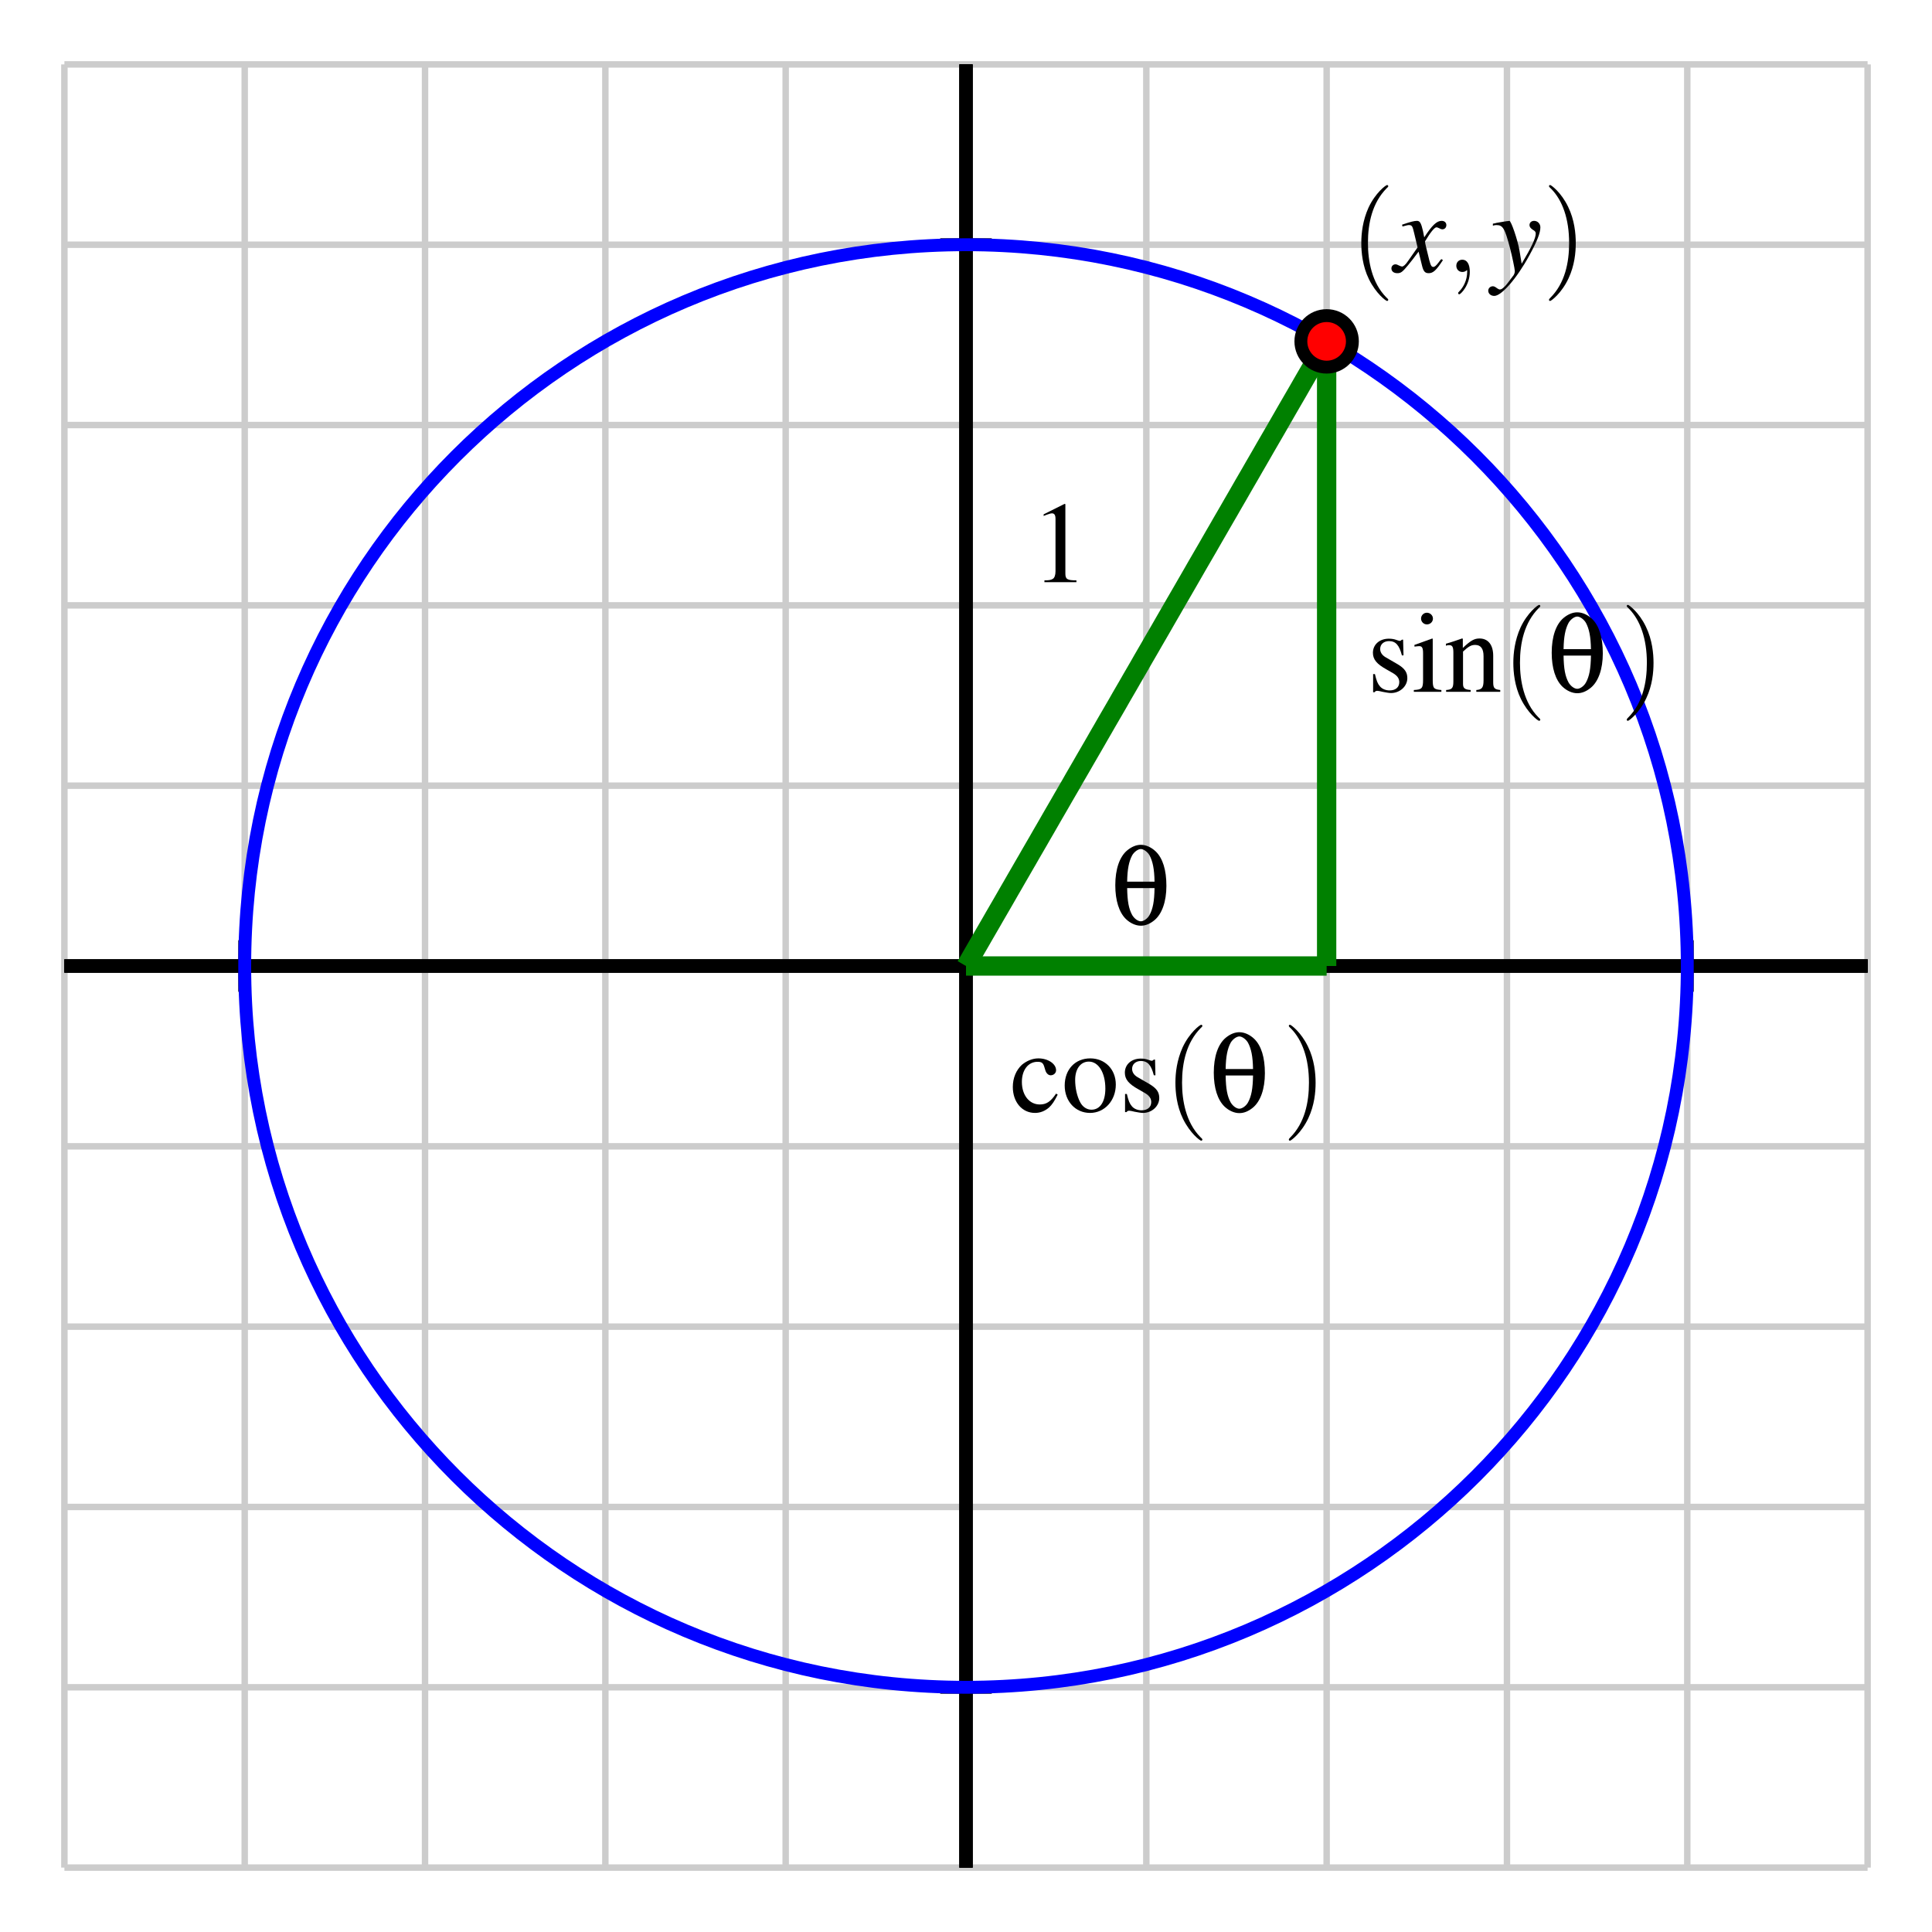 <?xml version="1.0" encoding="UTF-8"?>
<svg xmlns="http://www.w3.org/2000/svg" xmlns:xlink="http://www.w3.org/1999/xlink" width="150pt" height="150pt" viewBox="0 0 150 150" version="1.1">
<defs>
<g>
<symbol overflow="visible" id="glyph0-0">
<path style="stroke:none;" d=""/>
</symbol>
<symbol overflow="visible" id="glyph0-1">
<path style="stroke:none;" d="M 2.625 -6.078 L 1 -5.266 L 1 -5.141 C 1.109 -5.188 1.203 -5.219 1.234 -5.234 C 1.406 -5.297 1.562 -5.344 1.641 -5.344 C 1.844 -5.344 1.922 -5.203 1.922 -4.906 L 1.922 -0.844 C 1.922 -0.547 1.844 -0.328 1.703 -0.25 C 1.562 -0.172 1.438 -0.141 1.062 -0.141 L 1.062 0 L 3.547 0 L 3.547 -0.141 C 2.828 -0.141 2.688 -0.234 2.688 -0.672 L 2.688 -6.062 Z M 2.625 -6.078 "/>
</symbol>
<symbol overflow="visible" id="glyph0-2">
<path style="stroke:none;" d="M 2.828 -2.828 L 2.797 -4.047 L 2.703 -4.047 L 2.688 -4.031 C 2.594 -3.969 2.594 -3.953 2.562 -3.953 C 2.5 -3.953 2.406 -3.984 2.312 -4.016 C 2.109 -4.094 1.922 -4.125 1.688 -4.125 C 0.969 -4.125 0.453 -3.672 0.453 -3.031 C 0.453 -2.516 0.75 -2.156 1.516 -1.734 L 2.031 -1.438 C 2.344 -1.25 2.5 -1.031 2.5 -0.75 C 2.5 -0.359 2.219 -0.109 1.75 -0.109 C 1.453 -0.109 1.172 -0.219 1 -0.422 C 0.812 -0.641 0.734 -0.859 0.609 -1.375 L 0.469 -1.375 L 0.469 0.031 L 0.578 0.031 C 0.641 -0.047 0.688 -0.078 0.797 -0.078 C 0.875 -0.078 1 -0.047 1.203 0 C 1.453 0.047 1.703 0.094 1.859 0.094 C 2.562 0.094 3.125 -0.438 3.125 -1.062 C 3.125 -1.516 2.922 -1.812 2.375 -2.141 L 1.406 -2.703 C 1.156 -2.859 1.016 -3.078 1.016 -3.328 C 1.016 -3.688 1.297 -3.938 1.703 -3.938 C 2.219 -3.938 2.5 -3.625 2.703 -2.828 Z M 2.828 -2.828 "/>
</symbol>
<symbol overflow="visible" id="glyph0-3">
<path style="stroke:none;" d="M 1.578 -4.141 L 0.188 -3.641 L 0.188 -3.516 L 0.25 -3.516 C 0.359 -3.531 0.484 -3.547 0.562 -3.547 C 0.781 -3.547 0.859 -3.406 0.859 -3 L 0.859 -0.922 C 0.859 -0.266 0.766 -0.172 0.141 -0.141 L 0.141 0 L 2.281 0 L 2.281 -0.141 C 1.688 -0.188 1.609 -0.266 1.609 -0.922 L 1.609 -4.109 Z M 1.156 -6.141 C 0.906 -6.141 0.703 -5.938 0.703 -5.688 C 0.703 -5.438 0.906 -5.234 1.156 -5.234 C 1.406 -5.234 1.625 -5.422 1.625 -5.688 C 1.625 -5.938 1.406 -6.141 1.156 -6.141 Z M 1.156 -6.141 "/>
</symbol>
<symbol overflow="visible" id="glyph0-4">
<path style="stroke:none;" d="M 0.141 -3.578 C 0.203 -3.609 0.281 -3.625 0.391 -3.625 C 0.641 -3.625 0.719 -3.484 0.719 -3.047 L 0.719 -0.812 C 0.719 -0.297 0.625 -0.172 0.156 -0.141 L 0.156 0 L 2.062 0 L 2.062 -0.141 C 1.609 -0.172 1.469 -0.281 1.469 -0.609 L 1.469 -3.125 C 1.906 -3.531 2.109 -3.641 2.406 -3.641 C 2.844 -3.641 3.062 -3.359 3.062 -2.766 L 3.062 -0.891 C 3.062 -0.328 2.938 -0.172 2.5 -0.141 L 2.5 0 L 4.359 0 L 4.359 -0.141 C 3.922 -0.188 3.812 -0.281 3.812 -0.734 L 3.812 -2.797 C 3.812 -3.641 3.422 -4.141 2.75 -4.141 C 2.344 -4.141 2.062 -3.984 1.453 -3.406 L 1.453 -4.125 L 1.391 -4.141 C 0.938 -3.984 0.641 -3.875 0.141 -3.734 Z M 0.141 -3.578 "/>
</symbol>
<symbol overflow="visible" id="glyph0-5">
<path style="stroke:none;" d="M 3.578 -1.406 C 3.156 -0.781 2.828 -0.562 2.312 -0.562 C 1.5 -0.562 0.922 -1.281 0.922 -2.312 C 0.922 -3.234 1.406 -3.875 2.141 -3.875 C 2.469 -3.875 2.578 -3.781 2.672 -3.453 L 2.734 -3.25 C 2.797 -3 2.969 -2.828 3.156 -2.828 C 3.391 -2.828 3.578 -3 3.578 -3.219 C 3.578 -3.719 2.953 -4.141 2.203 -4.141 C 1.75 -4.141 1.297 -3.953 0.922 -3.641 C 0.484 -3.234 0.219 -2.625 0.219 -1.922 C 0.219 -0.75 0.938 0.094 1.938 0.094 C 2.344 0.094 2.703 -0.047 3.031 -0.328 C 3.266 -0.547 3.438 -0.797 3.703 -1.328 Z M 3.578 -1.406 "/>
</symbol>
<symbol overflow="visible" id="glyph0-6">
<path style="stroke:none;" d="M 2.25 -4.141 C 1.078 -4.141 0.266 -3.281 0.266 -2.031 C 0.266 -0.812 1.094 0.094 2.234 0.094 C 3.359 0.094 4.234 -0.859 4.234 -2.109 C 4.234 -3.281 3.406 -4.141 2.25 -4.141 Z M 2.141 -3.891 C 2.891 -3.891 3.422 -3.031 3.422 -1.797 C 3.422 -0.781 3.016 -0.156 2.344 -0.156 C 1.984 -0.156 1.656 -0.375 1.469 -0.734 C 1.219 -1.203 1.078 -1.844 1.078 -2.469 C 1.078 -3.328 1.5 -3.891 2.141 -3.891 Z M 2.141 -3.891 "/>
</symbol>
<symbol overflow="visible" id="glyph1-0">
<path style="stroke:none;" d=""/>
</symbol>
<symbol overflow="visible" id="glyph1-1">
<path style="stroke:none;" d="M 2.375 -6.172 C 2.031 -6.172 1.672 -6.031 1.328 -5.75 C 0.719 -5.25 0.391 -4.281 0.391 -3.031 C 0.391 -1.844 0.688 -0.922 1.219 -0.406 C 1.562 -0.078 1.984 0.109 2.375 0.109 C 2.734 0.109 3.078 -0.031 3.422 -0.312 C 4.016 -0.797 4.359 -1.766 4.359 -2.984 C 4.359 -4.219 4.078 -5.125 3.531 -5.656 C 3.188 -5.984 2.766 -6.172 2.375 -6.172 Z M 3.438 -2.812 C 3.422 -1.781 3.312 -1.203 3.047 -0.719 C 2.891 -0.438 2.594 -0.234 2.375 -0.234 C 2.141 -0.234 1.859 -0.453 1.703 -0.719 C 1.438 -1.203 1.328 -1.781 1.312 -2.812 Z M 1.312 -3.312 C 1.328 -4.297 1.453 -4.891 1.703 -5.359 C 1.859 -5.625 2.156 -5.844 2.375 -5.844 C 2.594 -5.844 2.891 -5.625 3.047 -5.359 C 3.297 -4.891 3.422 -4.297 3.438 -3.312 Z M 1.312 -3.312 "/>
</symbol>
<symbol overflow="visible" id="glyph2-0">
<path style="stroke:none;" d=""/>
</symbol>
<symbol overflow="visible" id="glyph2-1">
<path style="stroke:none;" d="M 2.984 2.156 C 2.984 2.141 2.984 2.109 2.828 1.969 C 1.703 0.828 1.406 -0.875 1.406 -2.25 C 1.406 -3.812 1.75 -5.375 2.859 -6.5 C 2.984 -6.609 2.984 -6.641 2.984 -6.656 C 2.984 -6.719 2.938 -6.75 2.891 -6.75 C 2.797 -6.75 1.984 -6.141 1.453 -5 C 1 -4 0.891 -3 0.891 -2.25 C 0.891 -1.547 0.984 -0.453 1.484 0.562 C 2.031 1.672 2.797 2.25 2.891 2.25 C 2.938 2.25 2.984 2.219 2.984 2.156 Z M 2.984 2.156 "/>
</symbol>
<symbol overflow="visible" id="glyph2-2">
<path style="stroke:none;" d="M 2.594 -2.25 C 2.594 -2.953 2.5 -4.047 2 -5.062 C 1.469 -6.172 0.688 -6.75 0.609 -6.75 C 0.547 -6.75 0.516 -6.719 0.516 -6.656 C 0.516 -6.641 0.516 -6.609 0.688 -6.453 C 1.562 -5.562 2.078 -4.125 2.078 -2.25 C 2.078 -0.719 1.75 0.875 0.625 2 C 0.516 2.109 0.516 2.141 0.516 2.156 C 0.516 2.219 0.547 2.25 0.609 2.25 C 0.688 2.25 1.5 1.641 2.031 0.5 C 2.5 -0.5 2.594 -1.5 2.594 -2.25 Z M 2.594 -2.25 "/>
</symbol>
<symbol overflow="visible" id="glyph3-0">
<path style="stroke:none;" d=""/>
</symbol>
<symbol overflow="visible" id="glyph3-1">
<path style="stroke:none;" d="M 3.625 -1 C 3.547 -0.922 3.5 -0.859 3.422 -0.75 C 3.219 -0.484 3.109 -0.391 3 -0.391 C 2.875 -0.391 2.797 -0.516 2.734 -0.766 C 2.703 -0.844 2.703 -0.891 2.688 -0.922 C 2.469 -1.828 2.359 -2.234 2.359 -2.375 C 2.766 -3.062 3.094 -3.469 3.25 -3.469 C 3.297 -3.469 3.375 -3.438 3.469 -3.391 C 3.578 -3.328 3.641 -3.312 3.703 -3.312 C 3.891 -3.312 4.016 -3.453 4.016 -3.641 C 4.016 -3.828 3.875 -3.969 3.656 -3.969 C 3.266 -3.969 2.922 -3.641 2.297 -2.688 L 2.203 -3.172 C 2.062 -3.781 1.969 -3.969 1.734 -3.969 C 1.531 -3.969 1.219 -3.891 0.672 -3.703 L 0.578 -3.672 L 0.609 -3.531 C 0.953 -3.625 1.031 -3.641 1.109 -3.641 C 1.344 -3.641 1.391 -3.562 1.516 -3.016 L 1.781 -1.906 L 1.047 -0.859 C 0.859 -0.578 0.688 -0.422 0.578 -0.422 C 0.531 -0.422 0.438 -0.453 0.344 -0.5 C 0.234 -0.562 0.141 -0.594 0.062 -0.594 C -0.109 -0.594 -0.25 -0.453 -0.25 -0.281 C -0.25 -0.047 -0.062 0.094 0.203 0.094 C 0.484 0.094 0.594 0.016 1.047 -0.531 C 1.281 -0.812 1.469 -1.062 1.859 -1.578 L 2.125 -0.5 C 2.234 -0.047 2.359 0.094 2.641 0.094 C 2.984 0.094 3.219 -0.109 3.75 -0.922 Z M 3.625 -1 "/>
</symbol>
<symbol overflow="visible" id="glyph3-2">
<path style="stroke:none;" d="M 0.141 -3.594 C 0.25 -3.625 0.312 -3.641 0.406 -3.641 C 0.922 -3.641 1.062 -3.406 1.469 -1.859 C 1.625 -1.281 1.844 -0.219 1.844 -0.078 C 1.844 0.078 1.797 0.219 1.656 0.375 C 1.375 0.75 1.203 0.984 1.094 1.094 C 0.906 1.281 0.797 1.359 0.688 1.359 C 0.625 1.359 0.562 1.328 0.469 1.266 C 0.328 1.156 0.234 1.109 0.141 1.109 C -0.062 1.109 -0.219 1.266 -0.219 1.453 C -0.219 1.688 -0.016 1.859 0.25 1.859 C 0.812 1.859 2 0.5 2.969 -1.281 C 3.578 -2.391 3.828 -3.031 3.828 -3.469 C 3.828 -3.75 3.609 -3.969 3.344 -3.969 C 3.125 -3.969 2.984 -3.828 2.984 -3.641 C 2.984 -3.5 3.062 -3.406 3.234 -3.281 C 3.406 -3.188 3.469 -3.109 3.469 -2.984 C 3.469 -2.625 3.141 -1.922 2.375 -0.641 L 2.203 -1.688 C 2.062 -2.484 1.562 -3.969 1.422 -3.969 L 1.391 -3.969 C 1.375 -3.953 1.344 -3.953 1.312 -3.953 C 1.219 -3.953 0.906 -3.891 0.422 -3.812 C 0.375 -3.797 0.266 -3.766 0.141 -3.75 Z M 0.141 -3.594 "/>
</symbol>
<symbol overflow="visible" id="glyph4-0">
<path style="stroke:none;" d=""/>
</symbol>
<symbol overflow="visible" id="glyph4-1">
<path style="stroke:none;" d="M 1.828 -0.016 C 1.828 -0.609 1.609 -0.953 1.25 -0.953 C 0.953 -0.953 0.781 -0.734 0.781 -0.484 C 0.781 -0.234 0.953 0 1.25 0 C 1.359 0 1.469 -0.031 1.562 -0.109 C 1.594 -0.141 1.609 -0.141 1.609 -0.141 C 1.625 -0.141 1.625 -0.141 1.625 -0.016 C 1.625 0.656 1.312 1.203 1.016 1.5 C 0.922 1.594 0.922 1.609 0.922 1.641 C 0.922 1.703 0.969 1.734 1.016 1.734 C 1.109 1.734 1.828 1.047 1.828 -0.016 Z M 1.828 -0.016 "/>
</symbol>
</g>
</defs>
<g id="surface1">
<path style="fill:none;stroke-width:5;stroke-linecap:butt;stroke-linejoin:miter;stroke:rgb(80.077%,80.077%,80.077%);stroke-opacity:1;stroke-miterlimit:10;" d="M 50 50 L 50 1450 M 190 50 L 190 1450 M 330 50 L 330 1450 M 470 50 L 470 1450 M 610 50 L 610 1450 M 750 50 L 750 1450 M 890 50 L 890 1450 M 1030 50 L 1030 1450 M 1170 50 L 1170 1450 M 1310 50 L 1310 1450 M 1450 50 L 1450 1450 M 50 50 L 1450 50 M 50 190 L 1450 190 M 50 330 L 1450 330 M 50 470 L 1450 470 M 50 610 L 1450 610 M 50 750 L 1450 750 M 50 890 L 1450 890 M 50 1030 L 1450 1030 M 50 1170 L 1450 1170 M 50 1310 L 1450 1310 M 50 1450 L 1450 1450 " transform="matrix(0.1,0,0,-0.1,0,150)"/>
<path style="fill:none;stroke-width:10;stroke-linecap:butt;stroke-linejoin:miter;stroke:rgb(0%,0%,0%);stroke-opacity:1;stroke-miterlimit:10;" d="M 50 750 L 1450 750 M 750 50 L 750 1450 " transform="matrix(0.1,0,0,-0.1,0,150)"/>
<path style="fill:none;stroke-width:10;stroke-linecap:butt;stroke-linejoin:miter;stroke:rgb(0%,0%,0%);stroke-opacity:1;stroke-miterlimit:10;" d="M 50 750 L 1450 750 M 750 50 L 750 1450 M 190 730 L 190 770 " transform="matrix(0.1,0,0,-0.1,0,150)"/>
<path style="fill:none;stroke-width:10;stroke-linecap:butt;stroke-linejoin:miter;stroke:rgb(0%,0%,0%);stroke-opacity:1;stroke-miterlimit:10;" d="M 50 750 L 1450 750 M 750 50 L 750 1450 M 750 730 L 750 770 " transform="matrix(0.1,0,0,-0.1,0,150)"/>
<path style="fill:none;stroke-width:10;stroke-linecap:butt;stroke-linejoin:miter;stroke:rgb(0%,0%,0%);stroke-opacity:1;stroke-miterlimit:10;" d="M 50 750 L 1450 750 M 750 50 L 750 1450 M 1310 730 L 1310 770 " transform="matrix(0.1,0,0,-0.1,0,150)"/>
<path style="fill:none;stroke-width:10;stroke-linecap:butt;stroke-linejoin:miter;stroke:rgb(0%,0%,0%);stroke-opacity:1;stroke-miterlimit:10;" d="M 50 750 L 1450 750 M 750 50 L 750 1450 M 730 190 L 770 190 " transform="matrix(0.1,0,0,-0.1,0,150)"/>
<path style="fill:none;stroke-width:10;stroke-linecap:butt;stroke-linejoin:miter;stroke:rgb(0%,0%,0%);stroke-opacity:1;stroke-miterlimit:10;" d="M 50 750 L 1450 750 M 750 50 L 750 1450 M 730 750 L 770 750 " transform="matrix(0.1,0,0,-0.1,0,150)"/>
<path style="fill:none;stroke-width:10;stroke-linecap:butt;stroke-linejoin:miter;stroke:rgb(0%,0%,0%);stroke-opacity:1;stroke-miterlimit:10;" d="M 50 750 L 1450 750 M 750 50 L 750 1450 M 730 1310 L 770 1310 " transform="matrix(0.1,0,0,-0.1,0,150)"/>
<path style="fill:none;stroke-width:10;stroke-linecap:butt;stroke-linejoin:miter;stroke:rgb(0%,0%,100%);stroke-opacity:1;stroke-miterlimit:10;" d="M 1310 750 C 1310 1059.297 1059.297 1310 750 1310 C 440.703 1310 190 1059.297 190 750 C 190 440.703 440.703 190 750 190 C 1059.297 190 1310 440.703 1310 750 Z M 1310 750 " transform="matrix(0.1,0,0,-0.1,0,150)"/>
<path style="fill:none;stroke-width:15;stroke-linecap:butt;stroke-linejoin:miter;stroke:rgb(0%,50%,0%);stroke-opacity:1;stroke-miterlimit:10;" d="M 750 750 L 752.812 754.844 L 755.586 759.688 L 758.398 764.57 L 761.211 769.414 L 763.984 774.258 L 769.609 783.945 L 772.383 788.789 L 778.008 798.477 L 780.82 803.359 L 783.594 808.203 L 786.406 813.047 L 789.18 817.891 L 791.992 822.734 L 794.805 827.617 L 797.617 832.461 L 800.391 837.305 L 806.016 846.992 L 808.789 851.836 L 811.602 856.68 L 814.414 861.562 L 817.188 866.406 L 822.812 876.094 L 825.586 880.938 L 831.211 890.625 L 833.984 895.508 L 839.609 905.195 L 842.383 910.039 L 848.008 919.727 L 850.82 924.609 L 853.594 929.453 L 856.406 934.297 L 859.18 939.141 L 867.617 953.672 L 870.391 958.555 L 876.016 968.242 L 878.789 973.086 L 884.414 982.773 L 887.188 987.656 L 892.812 997.344 L 895.586 1002.188 L 901.211 1011.875 L 903.984 1016.719 L 906.797 1021.602 L 909.609 1026.445 L 912.383 1031.289 L 918.008 1040.977 L 920.82 1045.859 L 923.594 1050.664 L 926.406 1055.547 L 929.18 1060.391 L 937.617 1074.922 L 940.391 1079.766 L 943.203 1084.648 L 946.016 1089.492 L 948.789 1094.336 L 954.414 1104.023 L 957.188 1108.867 L 960 1113.711 L 962.812 1118.594 L 965.586 1123.438 L 971.211 1133.125 L 973.984 1137.969 L 976.797 1142.812 L 979.609 1147.695 L 982.383 1152.539 L 990.82 1167.07 L 993.594 1171.914 L 996.406 1176.797 L 999.18 1181.641 L 1007.617 1196.172 L 1010.391 1201.016 L 1013.203 1205.898 L 1016.016 1210.742 L 1018.789 1215.586 L 1024.414 1225.273 L 1027.188 1230.117 L 1030 1234.961 " transform="matrix(0.1,0,0,-0.1,0,150)"/>
<path style="fill:none;stroke-width:15;stroke-linecap:butt;stroke-linejoin:miter;stroke:rgb(0%,50%,0%);stroke-opacity:1;stroke-miterlimit:10;" d="M 1030 750 L 1030 1234.961 " transform="matrix(0.1,0,0,-0.1,0,150)"/>
<path style="fill:none;stroke-width:15;stroke-linecap:butt;stroke-linejoin:miter;stroke:rgb(0%,50%,0%);stroke-opacity:1;stroke-miterlimit:10;" d="M 750 750 L 1030 750 " transform="matrix(0.1,0,0,-0.1,0,150)"/>
<path style=" stroke:none;fill-rule:nonzero;fill:rgb(100%,0%,0%);fill-opacity:1;" d="M 105 26.504 C 105 25.398 104.105 24.504 103 24.504 C 101.895 24.504 101 25.398 101 26.504 C 101 27.605 101.895 28.504 103 28.504 C 104.105 28.504 105 27.605 105 26.504 "/>
<path style="fill:none;stroke-width:10;stroke-linecap:butt;stroke-linejoin:miter;stroke:rgb(0%,0%,0%);stroke-opacity:1;stroke-miterlimit:10;" d="M 1050 1234.961 C 1050 1246.016 1041.055 1254.961 1030 1254.961 C 1018.945 1254.961 1010 1246.016 1010 1234.961 C 1010 1223.945 1018.945 1214.961 1030 1214.961 C 1041.055 1214.961 1050 1223.945 1050 1234.961 Z M 1050 1234.961 " transform="matrix(0.1,0,0,-0.1,0,150)"/>
<g style="fill:rgb(0%,0%,0%);fill-opacity:1;">
  <use xlink:href="#glyph0-1" x="80.027" y="45.2"/>
</g>
<g style="fill:rgb(0%,0%,0%);fill-opacity:1;">
  <use xlink:href="#glyph1-1" x="86.2" y="71.763"/>
</g>
<g style="fill:rgb(0%,0%,0%);fill-opacity:1;">
  <use xlink:href="#glyph2-1" x="104.8" y="21.116"/>
</g>
<g style="fill:rgb(0%,0%,0%);fill-opacity:1;">
  <use xlink:href="#glyph3-1" x="108.279" y="21.116"/>
</g>
<g style="fill:rgb(0%,0%,0%);fill-opacity:1;">
  <use xlink:href="#glyph4-1" x="112.287" y="21.116"/>
</g>
<g style="fill:rgb(0%,0%,0%);fill-opacity:1;">
  <use xlink:href="#glyph3-2" x="115.766" y="21.116"/>
</g>
<g style="fill:rgb(0%,0%,0%);fill-opacity:1;">
  <use xlink:href="#glyph2-2" x="119.748" y="21.116"/>
</g>
<g style="fill:rgb(0%,0%,0%);fill-opacity:1;">
  <use xlink:href="#glyph0-2" x="106.14" y="53.713"/>
</g>
<g style="fill:rgb(0%,0%,0%);fill-opacity:1;">
  <use xlink:href="#glyph0-3" x="109.628" y="53.713"/>
</g>
<g style="fill:rgb(0%,0%,0%);fill-opacity:1;">
  <use xlink:href="#glyph0-4" x="112.12" y="53.713"/>
</g>
<g style="fill:rgb(0%,0%,0%);fill-opacity:1;">
  <use xlink:href="#glyph2-1" x="116.604" y="53.713"/>
</g>
<g style="fill:rgb(0%,0%,0%);fill-opacity:1;">
  <use xlink:href="#glyph1-1" x="120.083" y="53.713"/>
</g>
<g style="fill:rgb(0%,0%,0%);fill-opacity:1;">
  <use xlink:href="#glyph2-2" x="125.785" y="53.713"/>
</g>
<g style="fill:rgb(0%,0%,0%);fill-opacity:1;">
  <use xlink:href="#glyph0-5" x="78.416" y="86.313"/>
</g>
<g style="fill:rgb(0%,0%,0%);fill-opacity:1;">
  <use xlink:href="#glyph0-6" x="82.397" y="86.313"/>
</g>
<g style="fill:rgb(0%,0%,0%);fill-opacity:1;">
  <use xlink:href="#glyph0-2" x="86.88" y="86.313"/>
</g>
<g style="fill:rgb(0%,0%,0%);fill-opacity:1;">
  <use xlink:href="#glyph2-1" x="90.368" y="86.313"/>
</g>
<g style="fill:rgb(0%,0%,0%);fill-opacity:1;">
  <use xlink:href="#glyph1-1" x="93.847" y="86.313"/>
</g>
<g style="fill:rgb(0%,0%,0%);fill-opacity:1;">
  <use xlink:href="#glyph2-2" x="99.549" y="86.313"/>
</g>
</g>
</svg>
